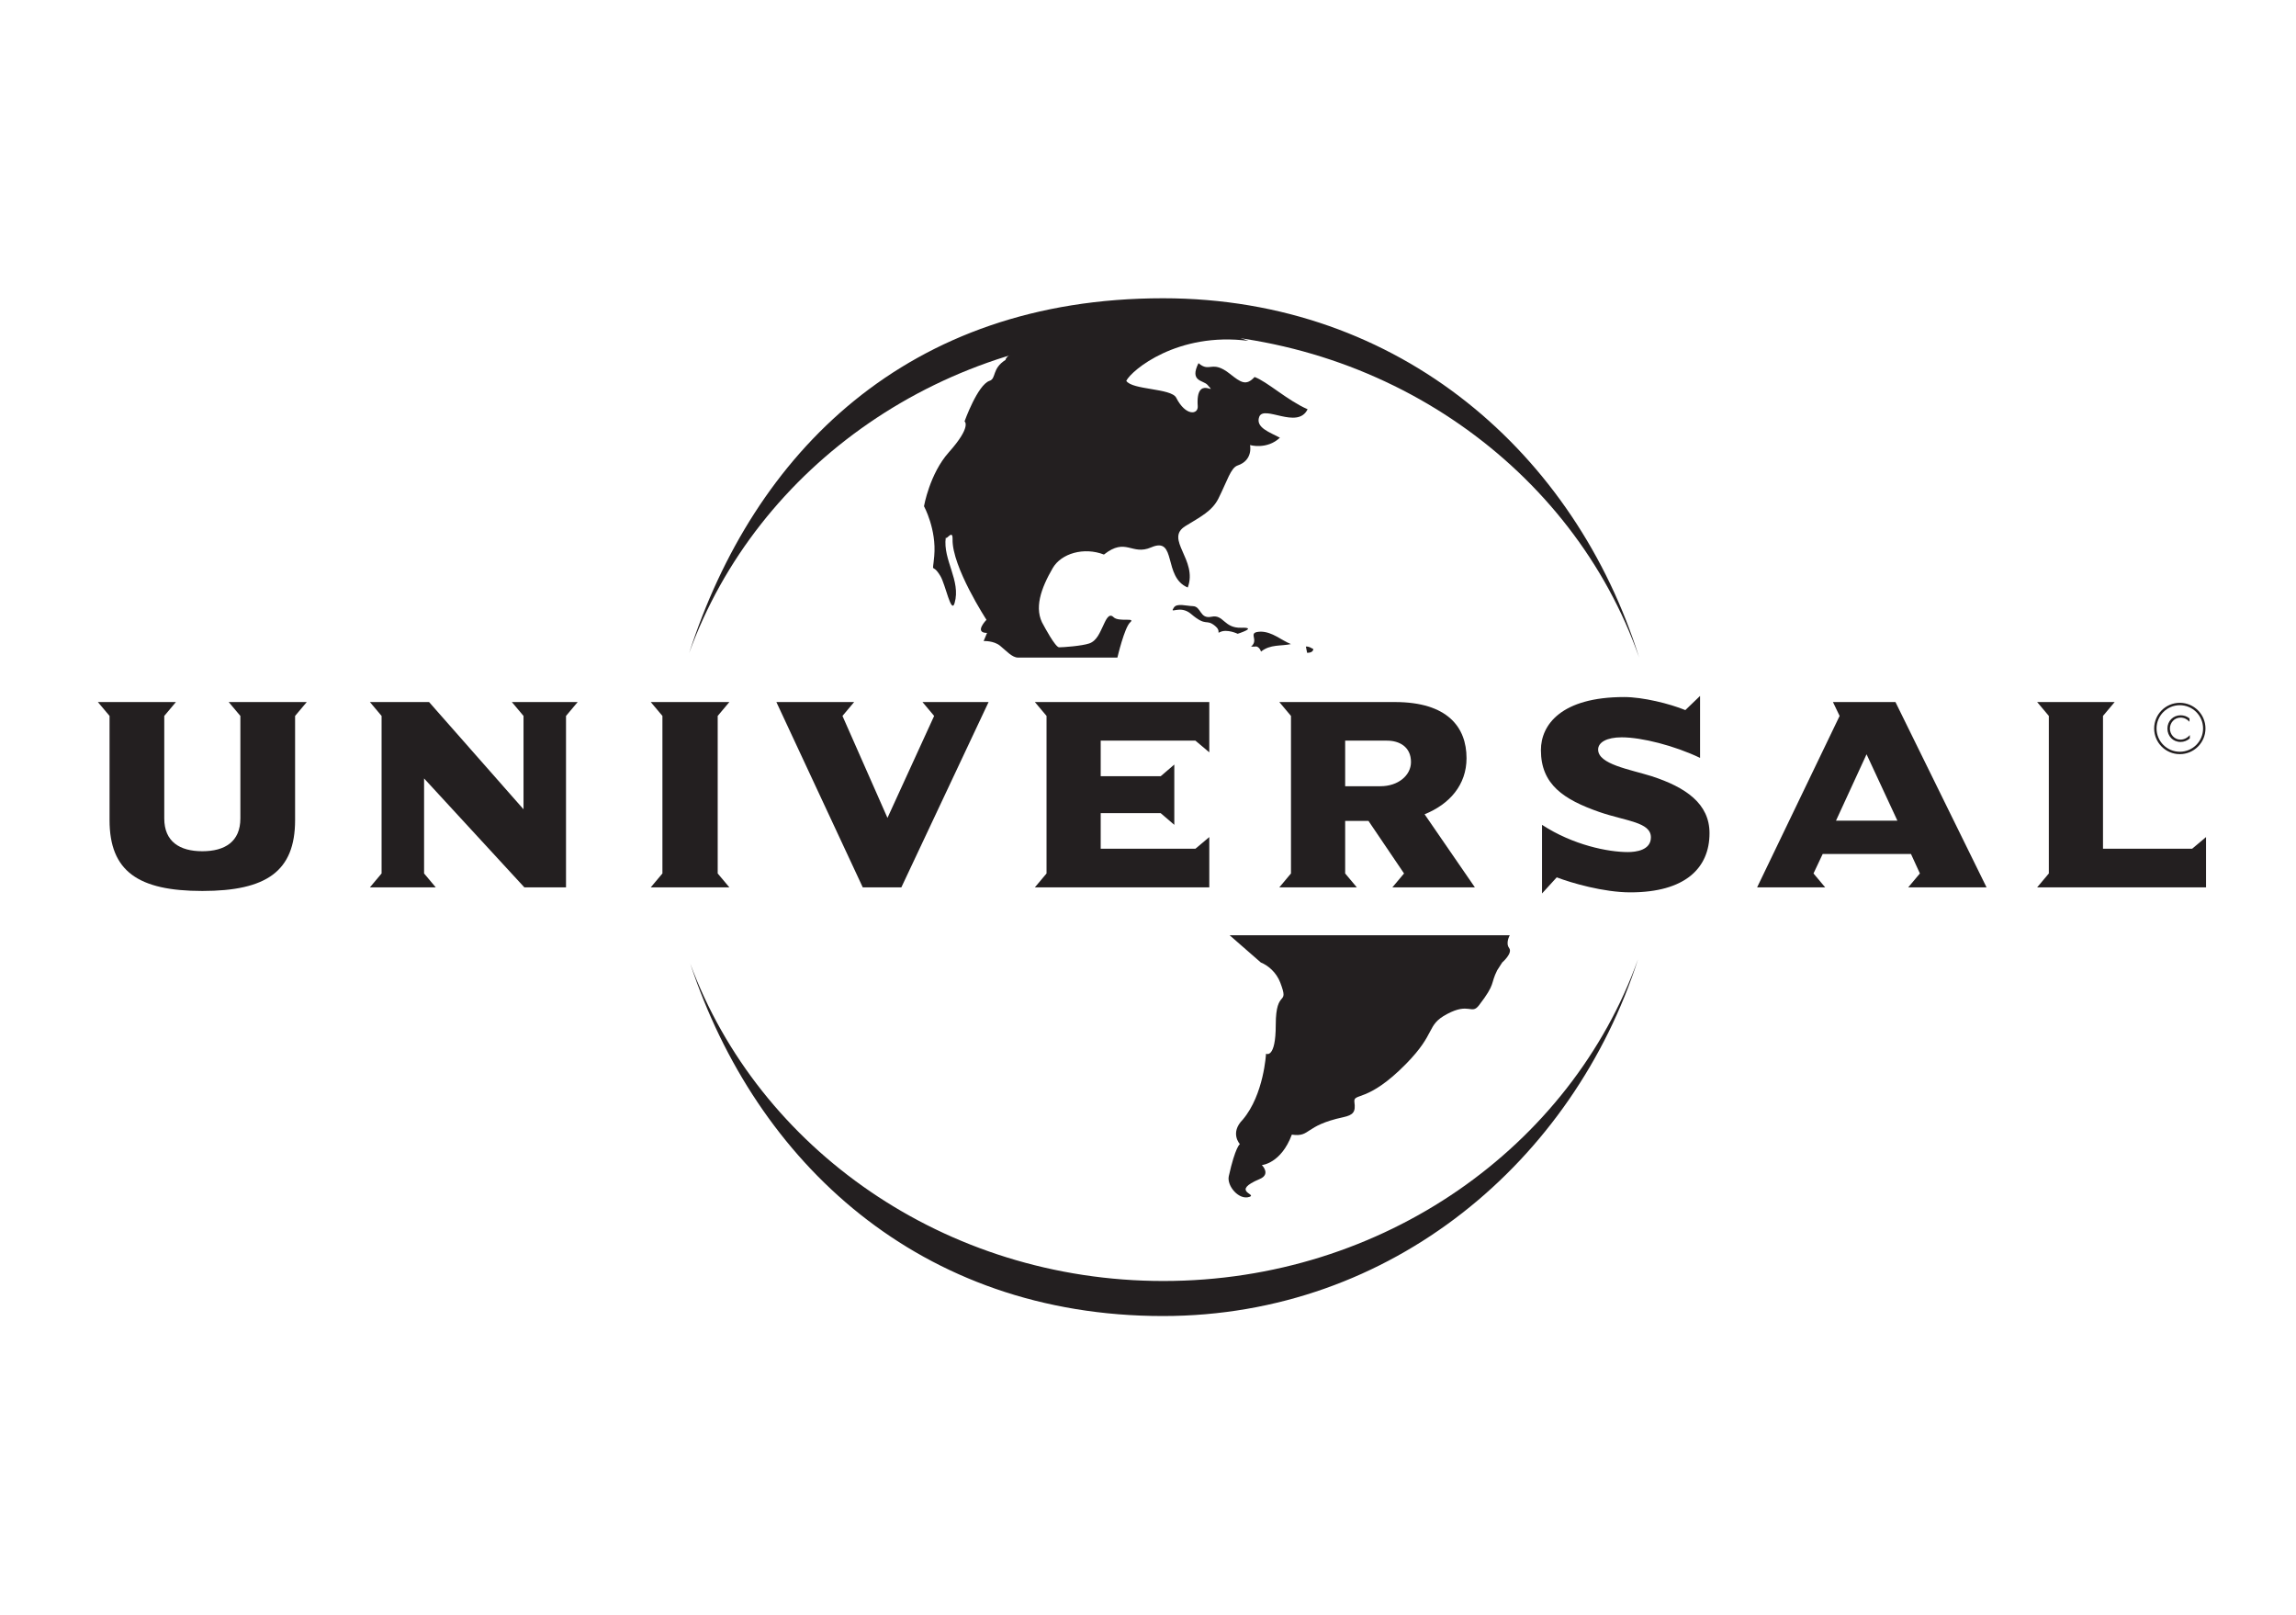 <?xml version="1.0" encoding="UTF-8" standalone="no"?>
<!DOCTYPE svg PUBLIC "-//W3C//DTD SVG 1.1//EN" "http://www.w3.org/Graphics/SVG/1.1/DTD/svg11.dtd">
<svg width="100%" height="100%" viewBox="0 0 128 90" version="1.1" xmlns="http://www.w3.org/2000/svg" xmlns:xlink="http://www.w3.org/1999/xlink" xml:space="preserve" xmlns:serif="http://www.serif.com/" style="fill-rule:evenodd;clip-rule:evenodd;stroke-linejoin:round;stroke-miterlimit:2;">
    <g transform="matrix(0.667,0,0,0.667,5.457,16.404)">
        <g id="Universal">
            <g>
                <path d="M89.936,26.169C90.193,25.784 90.964,26.04 91.509,26.053C92.246,26.07 92.071,27.156 93.083,26.939C94.094,26.723 94.11,27.902 95.554,27.859C97.005,27.815 95.266,28.364 95.266,28.364C95.266,28.364 94.367,27.933 93.789,28.223C93.482,28.376 93.901,28.135 93.387,27.714C92.593,27.064 92.698,27.837 91.365,26.703C90.423,25.902 89.516,26.798 89.936,26.169Z" style="fill:rgb(35,31,32);"/>
                <path d="M79.051,27.663C78.195,26.279 78.835,24.553 79.808,22.874C80.523,21.641 82.425,21.097 84.087,21.744C85.948,20.274 86.395,21.855 88.043,21.141C90.21,20.202 88.999,23.631 91.093,24.498C91.96,22.187 89.117,20.45 90.901,19.362C92.174,18.584 93.136,18.103 93.656,17.063C94.399,15.579 94.688,14.495 95.262,14.301C96.584,13.852 96.298,12.595 96.298,12.595C96.298,12.595 97.706,13.006 98.796,11.979C97.962,11.53 96.743,11.143 97.064,10.245C97.441,9.187 100.276,11.337 101.11,9.602C99.425,8.868 97.708,7.275 96.678,6.907C95.973,7.678 95.532,7.368 94.623,6.648C93.083,5.429 92.955,6.586 91.992,5.75C91.221,7.292 92.381,7.169 92.734,7.556C93.724,8.641 91.735,6.584 91.927,9.346C91.977,10.061 90.917,10.196 90.129,8.641C89.719,7.832 86.448,8.001 85.955,7.228C86.406,6.328 90.256,3.119 96.166,3.889C87.581,0.515 75.981,4.2 75.864,5.481C74.707,6.205 75.105,7.036 74.527,7.228C73.528,7.56 72.438,10.614 72.438,10.614C72.438,10.614 73.06,11.03 71.119,13.204C69.519,14.995 69.048,17.705 69.048,17.705C69.048,17.705 70.104,19.638 69.904,21.867C69.752,23.566 69.68,22.306 70.418,23.536C70.851,24.258 71.32,26.773 71.606,25.794C72.152,23.921 70.61,22.188 70.867,20.325C70.923,20.559 71.457,19.586 71.436,20.465C71.38,22.765 74.27,27.196 74.27,27.196C74.27,27.196 73.19,28.292 74.318,28.292L74.032,28.973C74.032,28.973 74.868,28.924 75.408,29.366C75.949,29.808 76.415,30.353 76.909,30.353L85.213,30.353C85.213,30.353 85.802,27.834 86.285,27.405C86.767,26.976 85.32,27.405 84.891,26.976C84.462,26.547 84.194,27.351 83.98,27.78C83.765,28.209 83.498,28.96 82.854,29.174C82.211,29.388 80.661,29.495 80.34,29.495C80.018,29.495 79.051,27.663 79.051,27.663Z" style="fill:rgb(35,31,32);fill-rule:nonzero;"/>
                <path d="M117.956,54.626C117.634,54.198 118.009,53.554 118.009,53.554L94.593,53.554L97.202,55.831C97.777,56.061 98.497,56.636 98.828,57.515C99.611,59.587 98.449,57.905 98.449,61.04C98.449,63.919 97.635,63.454 97.635,63.454C97.635,63.454 97.462,66.856 95.701,68.95C94.581,70.075 95.451,71.007 95.451,71.007C95.451,71.007 95.073,71.22 94.523,73.688C94.344,74.489 95.37,75.722 96.256,75.413C96.921,75.183 94.641,74.962 97.112,73.921C98.066,73.518 97.287,72.759 97.287,72.759C97.287,72.759 98.891,72.634 99.793,70.214C101.388,70.444 100.796,69.47 104.078,68.761C104.948,68.573 105.131,68.313 105.023,67.497C104.915,66.679 106.093,67.614 109.347,64.294C111.912,61.679 110.987,61.089 112.76,60.141C114.631,59.14 114.805,60.225 115.431,59.413C116.863,57.55 116.36,57.669 116.956,56.483L117.377,55.827C117.377,55.827 118.277,55.056 117.956,54.626Z" style="fill:rgb(35,31,32);fill-rule:nonzero;"/>
                <path d="M101.591,29.642C101.565,29.903 101.279,29.955 101.071,29.955L100.966,29.434C101.227,29.408 101.382,29.538 101.591,29.642Z" style="fill:rgb(35,31,32);fill-rule:nonzero;"/>
                <path d="M99.716,29.226C98.884,29.408 98,29.226 97.218,29.851C97.167,29.668 96.959,29.356 96.698,29.434L96.386,29.434C97.115,28.836 95.969,28.211 97.218,28.186C98.181,28.211 98.884,28.888 99.716,29.226Z" style="fill:rgb(35,31,32);fill-rule:nonzero;"/>
                <path d="M49.419,29.973C54.83,13.248 67.63,0.328 89.023,0.328C108.909,0.328 123.516,13.424 128.817,30.337C123.288,14.574 107.574,3.203 89.052,3.203C70.674,3.203 55.061,14.399 49.419,29.973ZM128.729,55.558C123.343,72.329 108.209,85.372 89.023,85.372C68.68,85.372 55.004,72.503 49.509,55.921C55.226,71.366 70.772,82.444 89.052,82.444C107.477,82.444 123.123,71.192 128.729,55.558Z" style="fill:rgb(35,31,32);"/>
                <path d="M17.458,34.068L10.934,34.068L11.909,35.228L11.909,43.794C11.909,45.722 10.632,46.534 8.729,46.534C6.825,46.534 5.548,45.722 5.548,43.794L5.548,35.228L6.523,34.068L0,34.068L0.975,35.228L0.975,43.934C0.975,48.206 3.366,49.854 8.729,49.854C14.091,49.854 16.483,48.206 16.483,43.934L16.483,35.228L17.458,34.068Z" style="fill:rgb(35,31,32);fill-rule:nonzero;"/>
                <path d="M40.102,34.068L34.6,34.068L35.575,35.228L35.575,43.029L27.681,34.068L22.736,34.068L23.712,35.228L23.712,48.391L22.736,49.552L28.239,49.552L27.264,48.391L27.264,40.452L35.645,49.552L39.127,49.552L39.127,35.228L40.102,34.068Z" style="fill:rgb(35,31,32);fill-rule:nonzero;"/>
                <path d="M52.78,49.552L51.805,48.391L51.805,35.228L52.78,34.068L46.21,34.068L47.185,35.228L47.185,48.391L46.21,49.552L52.78,49.552Z" style="fill:rgb(35,31,32);fill-rule:nonzero;"/>
                <path d="M74.446,34.068L68.921,34.068L69.896,35.228L65.995,43.748L62.234,35.228L63.21,34.068L56.709,34.068L63.929,49.552L67.156,49.552L74.446,34.068Z" style="fill:rgb(35,31,32);fill-rule:nonzero;"/>
                <path d="M92.894,49.552L92.894,45.35L91.734,46.325L83.817,46.325L83.817,43.353L88.832,43.353L89.969,44.329L89.969,39.291L88.832,40.266L83.817,40.266L83.817,37.294L91.734,37.294L92.894,38.269L92.894,34.068L78.315,34.068L79.29,35.228L79.29,48.391L78.315,49.552L92.894,49.552Z" style="fill:rgb(35,31,32);fill-rule:nonzero;"/>
                <path d="M109.751,39.082C109.751,40.196 108.683,41.102 107.198,41.102L104.25,41.102L104.25,37.294L107.754,37.294C108.776,37.294 109.751,37.806 109.751,39.082ZM115.091,49.552L110.889,43.446C112.955,42.611 114.394,41.009 114.394,38.757C114.394,36.18 112.816,34.068 108.405,34.068L98.747,34.068L99.721,35.228L99.721,48.391L98.747,49.552L105.224,49.552L104.25,48.391L104.25,44.003L106.2,44.003L109.171,48.391L108.196,49.552L115.091,49.552Z" style="fill:rgb(35,31,32);"/>
                <path d="M134.703,45.024C134.703,42.564 132.729,41.195 129.873,40.266C128.016,39.686 125.393,39.268 125.393,38.037C125.393,37.434 126.113,37.016 127.366,37.016C129.037,37.016 131.777,37.712 133.913,38.734L133.913,33.557L132.682,34.741C131.382,34.207 129.13,33.65 127.575,33.65C122.305,33.65 120.611,35.972 120.611,38.084C120.611,40.962 122.514,42.216 125.509,43.261C127.738,44.026 129.804,44.097 129.804,45.374C129.804,46.464 128.526,46.604 127.876,46.604C126.229,46.604 123.303,46.024 120.704,44.329L120.704,50.063L121.934,48.716C123.141,49.181 125.857,49.97 128.085,49.97C132.66,49.97 134.703,47.95 134.703,45.024Z" style="fill:rgb(35,31,32);fill-rule:nonzero;"/>
                <path d="M150.406,43.979L145.275,43.979L147.829,38.432L150.406,43.979ZM157.858,49.552L150.244,34.068L145.02,34.068L145.577,35.228L138.682,49.552L144.37,49.552L143.395,48.391L144.161,46.766L151.543,46.766L152.287,48.391L151.311,49.552L157.858,49.552Z" style="fill:rgb(35,31,32);"/>
                <path d="M176.204,49.552L176.204,45.35L175.042,46.325L167.591,46.325L167.591,35.228L168.566,34.068L162.088,34.068L163.064,35.228L163.064,48.391L162.088,49.552L176.204,49.552Z" style="fill:rgb(35,31,32);fill-rule:nonzero;"/>
                <path d="M171.867,36.277C171.867,35.092 172.827,34.132 174.011,34.132C175.196,34.132 176.156,35.092 176.156,36.277C176.156,37.461 175.196,38.422 174.011,38.422C172.827,38.422 171.867,37.461 171.867,36.277ZM172.067,36.277C172.067,37.351 172.937,38.221 174.011,38.221C175.085,38.221 175.956,37.351 175.956,36.277C175.956,35.203 175.085,34.332 174.011,34.332C172.937,34.332 172.067,35.203 172.067,36.277Z" style="fill:rgb(35,31,32);fill-rule:nonzero;"/>
                <path d="M174.82,35.438C174.607,35.258 174.352,35.174 174.076,35.174C173.447,35.174 172.975,35.664 172.975,36.284C172.975,36.908 173.437,37.402 174.07,37.402C174.357,37.402 174.63,37.296 174.847,37.106L174.847,36.825C174.653,37.06 174.367,37.208 174.061,37.208C173.557,37.208 173.183,36.769 173.183,36.284C173.183,35.799 173.562,35.369 174.066,35.369C174.371,35.369 174.616,35.494 174.82,35.715L174.82,35.438Z" style="fill:rgb(35,31,32);"/>
            </g>
        </g>
    </g>
</svg>
